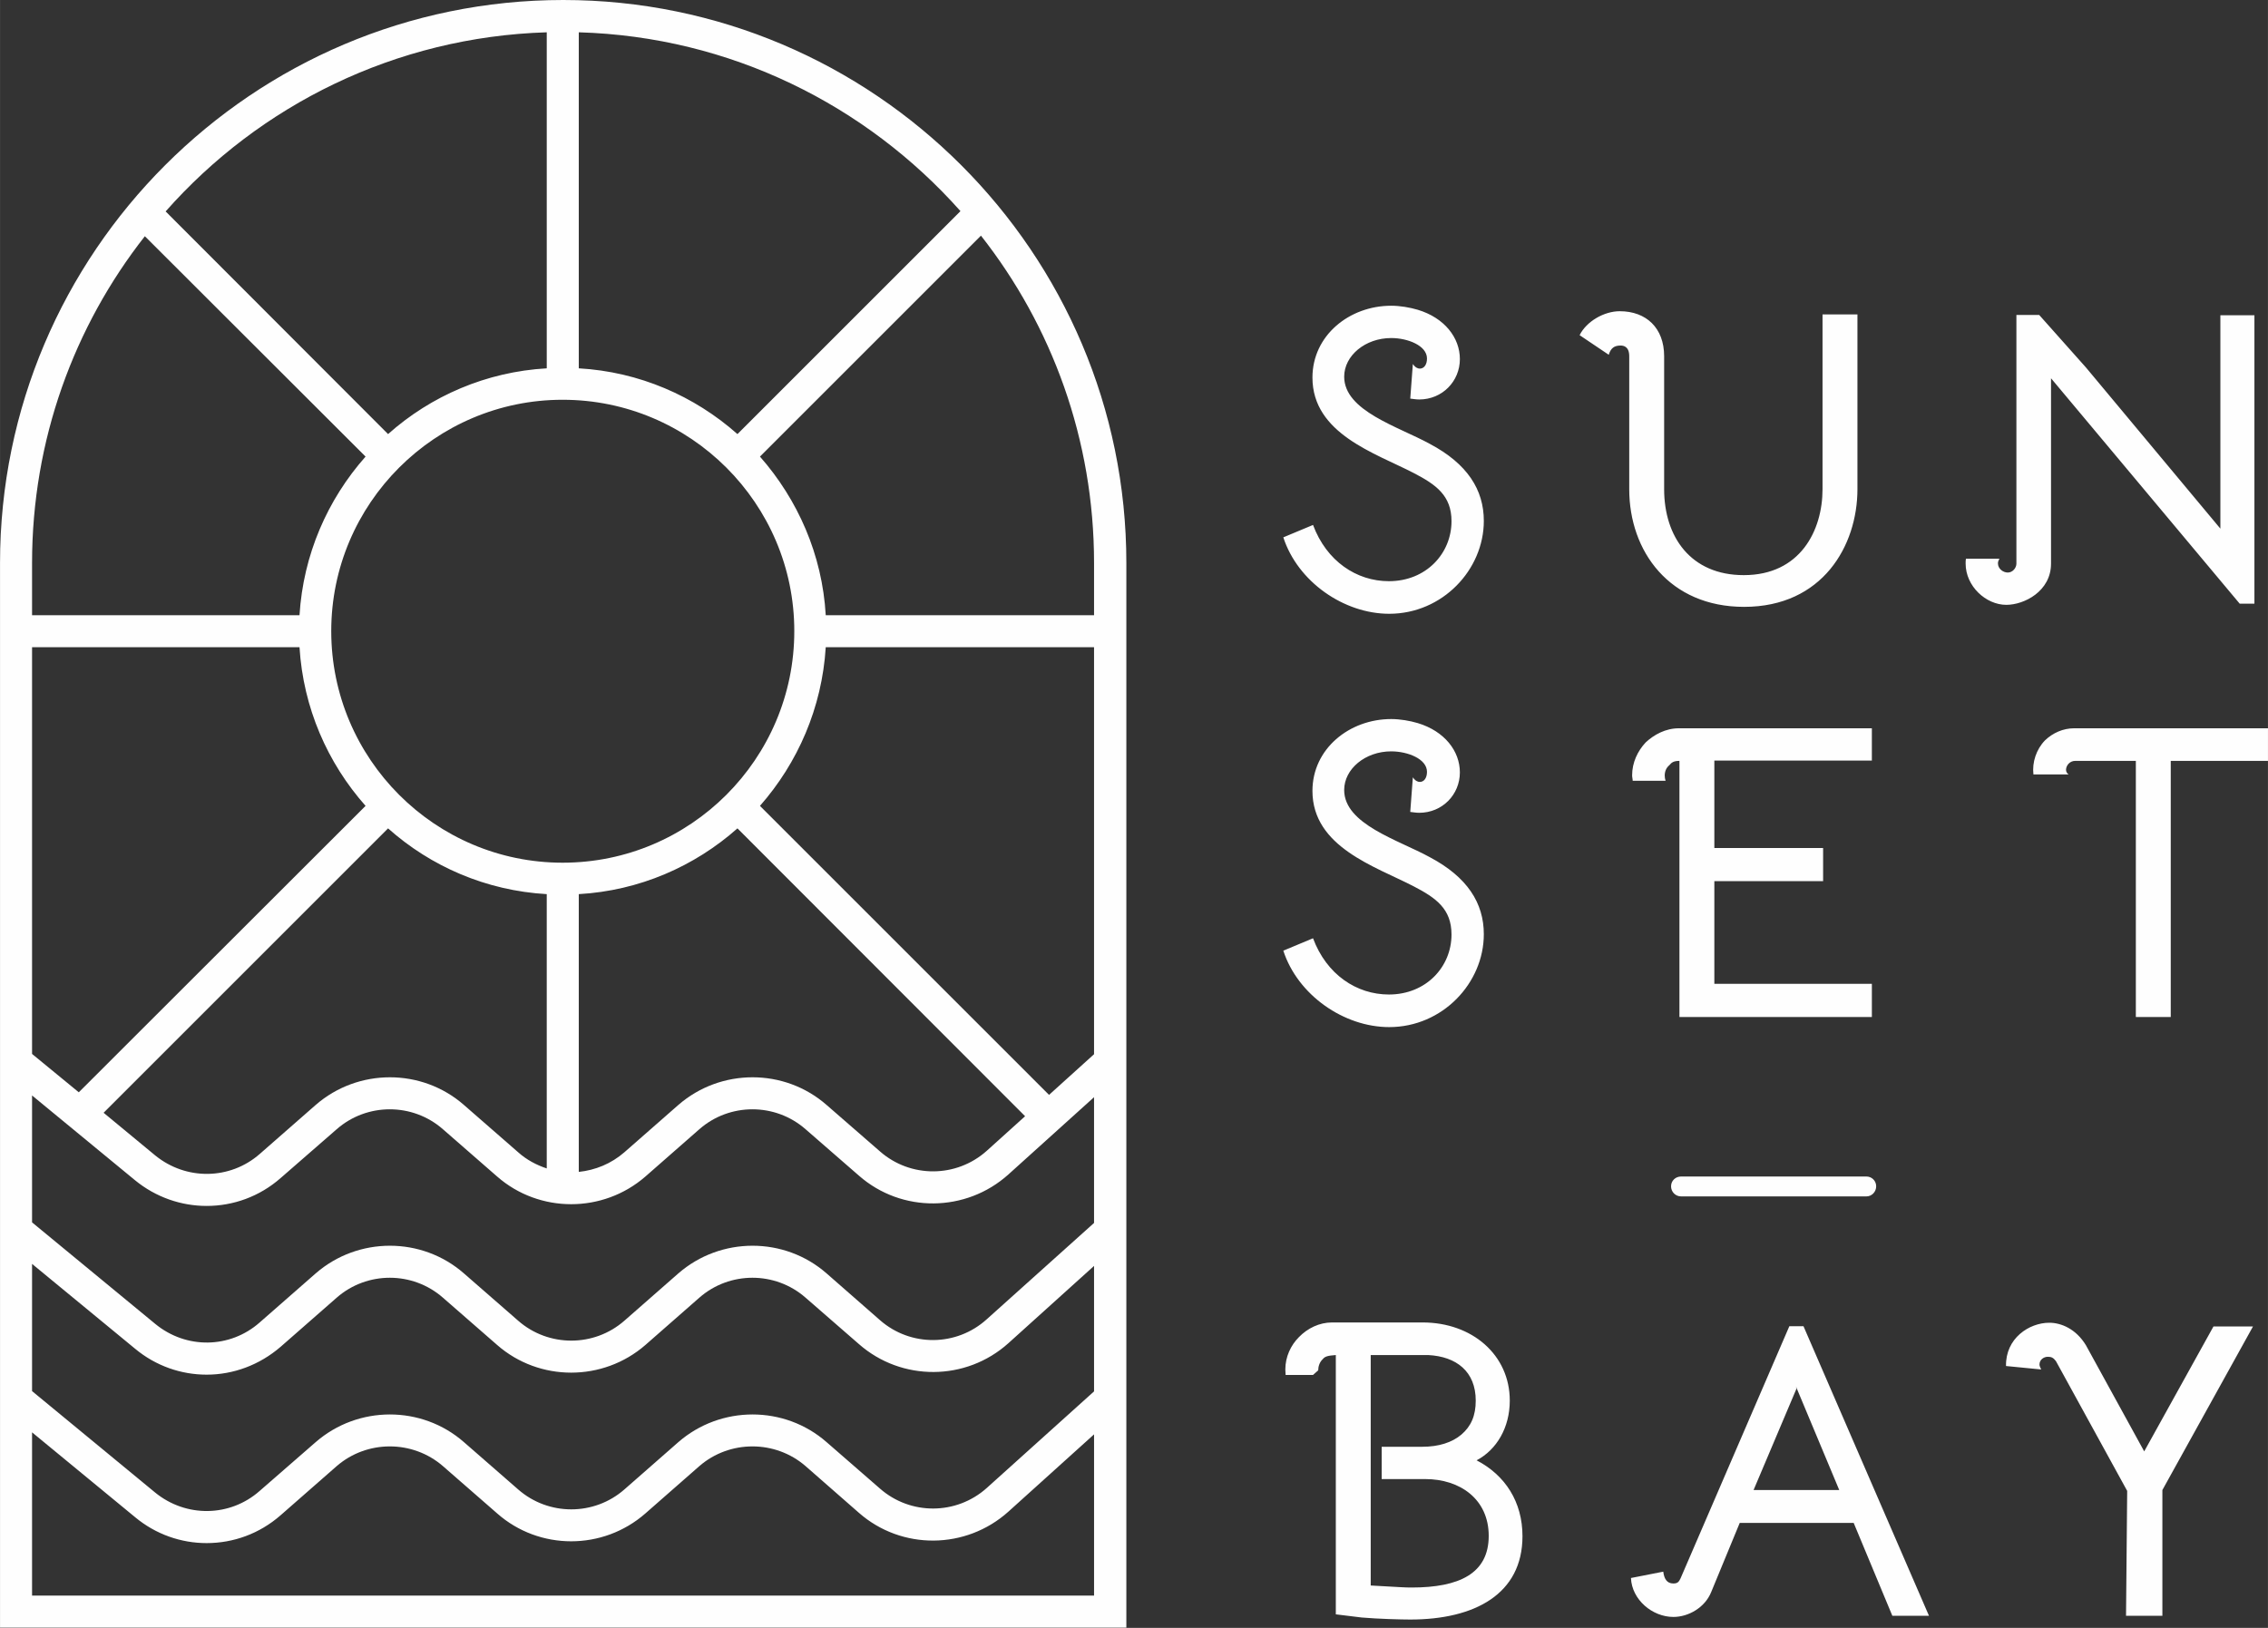 <?xml version="1.0" encoding="UTF-8"?>
<!-- Creator: CorelDRAW X7 -->
<svg xmlns="http://www.w3.org/2000/svg" xmlns:xlink="http://www.w3.org/1999/xlink" xml:space="preserve" width="78.605mm" height="56.435mm" version="1.1" style="shape-rendering:geometricPrecision; text-rendering:geometricPrecision; image-rendering:optimizeQuality; fill-rule:evenodd; clip-rule:evenodd" viewBox="0 0 7861 5644">
 <rect x="0" y="0" width="7861" height="5644" fill="#333333" stroke="none"/>
 <defs>
  <style type="text/css">
   <![CDATA[
    .fil0 {fill:#FEFEFE;fill-rule:nonzero}
   ]]>
  </style>
 </defs>
 <g id="Layer_x0020_1">
  <path class="fil0" d="M3904 5643l-3904 0 0 -3691c0,-1076 876,-1952 1952,-1952 1076,0 1952,876 1952,1952l0 3691zm1923 -1564l642 0c19,0 34,15 34,34l0 0c0,19 -15,35 -34,35l-642 0c-20,0 -35,-16 -35,-35l0 0c0,-19 15,-34 35,-34zm1248 669c-3,-6 -6,-12 -6,-17 0,-17 15,-27 29,-27 12,0 19,3 28,15l247 450 -4 433 126 0 0 -436 314 -567 -137 0 -240 433 -202 -368c-34,-56 -85,-78 -127,-78 -70,0 -152,54 -150,150l122 12zm-389 854l-435 -1004 -49 0 -377 874c-6,13 -11,18 -25,18 -23,0 -32,-17 -35,-41l-112 22c3,75 74,135 147,135 52,0 109,-32 131,-86l99 -240 395 0 134 322 127 0zm-311 -436l-297 0 149 -352 -2 -5 2 2 1 -2 -1 3 148 354zm-1758 -581c-44,0 -85,20 -115,51 -28,28 -47,68 -47,112 0,7 1,13 1,19l95 0 18 -16c0,-12 4,-28 16,-39 7,-9 17,-12 45,-14l0 899 90 11c58,5 138,7 168,7 223,0 389,-88 389,-289 0,-118 -59,-211 -159,-263 70,-37 115,-114 115,-207 0,-159 -131,-271 -302,-271l-314 0zm134 113l199 0c98,5 165,57 165,158 0,52 -16,89 -50,118 -32,27 -78,42 -135,42l-141 0 0 112 151 0c121,0 220,70 220,197 0,131 -103,179 -267,179 -26,0 -32,-1 -142,-7l0 -799zm-2856 -1598c-210,-12 -402,-96 -550,-228l-986 986 179 148c107,87 259,85 362,-5l194 -170c147,-128 368,-128 514,0l188 164c29,26 63,44 99,56l0 -951zm-628 -306c-132,-149 -216,-340 -229,-550l-927 0 0 1410 162 133 994 -993zm-229 -661c13,-210 97,-401 229,-550l-765 -764c-245,312 -391,706 -391,1133l0 181 927 0zm307 -628c148,-132 340,-216 550,-228l0 -1165c-525,16 -996,253 -1321,621l771 772zm661 -228c210,12 401,96 550,228l773 -773c-327,-368 -798,-605 -1323,-620l0 1165zm628 306c131,149 216,340 228,550l930 0 0 -181c0,-428 -146,-822 -392,-1135l-766 766zm228 661c-13,210 -97,401 -228,550l1002 1002 156 -141 0 -1411 -930 0zm-306 628c-149,132 -340,216 -550,228l0 963c57,-6 112,-28 158,-68l187 -164c147,-128 368,-128 514,0l185 161c106,93 265,92 370,-2l133 -120 -997 -998zm-1840 1894c-88,0 -176,-30 -248,-90l-357 -294 0 441 427 352c107,87 259,85 362,-6l194 -169c147,-128 368,-128 514,0l188 164c105,92 263,92 368,0l187 -164c147,-128 368,-128 514,0l185 161c106,93 265,92 370,-2l372 -335 0 -435 -297 268c-147,132 -370,133 -518,3l-185 -161c-105,-92 -263,-92 -368,0l-187 164c-147,128 -368,128 -514,0l-188 -164c-105,-92 -263,-92 -368,0l-194 170c-74,64 -165,97 -257,97zm-605 -528l427 352c107,88 259,86 362,-5l194 -170c147,-128 368,-128 514,0l188 164c105,92 263,92 368,0l187 -164c147,-128 368,-128 514,0l185 162c106,93 265,92 370,-3l372 -334 0 -436 -297 268c-147,132 -370,134 -518,4l-185 -161c-105,-92 -263,-92 -368,0l-187 164c-147,128 -368,128 -514,0l-188 -164c-105,-92 -263,-92 -368,0l-194 169c-74,65 -165,97 -257,97 -88,0 -176,-30 -248,-89l-357 -294 0 440zm605 1112c-88,0 -176,-30 -248,-90l-357 -294 0 566 0 0 3681 0 0 -559 -297 268c-147,132 -370,134 -518,4l-185 -162c-105,-91 -263,-91 -368,0l-187 164c-147,129 -368,129 -514,0l-188 -164c-105,-91 -263,-91 -368,0l-194 170c-74,65 -165,97 -257,97zm7145 -2712l0 -113 -672 0c-38,0 -74,16 -101,42 -30,31 -45,76 -40,118l122 0c-6,-4 -9,-10 -9,-16 0,-14 12,-31 32,-31l210 0 0 888 121 0 0 -888 337 0zm-1373 -1l0 -112 -669 0c-46,0 -86,22 -115,49 -28,30 -47,70 -47,114 0,7 2,13 2,19l114 0c-2,-6 -3,-12 -3,-18 0,-14 5,-27 16,-36 8,-10 16,-15 35,-15l0 888 667 0 0 -115 -546 0 0 -356 377 0 0 -115 -377 0 0 -303 546 0zm-2040 659c50,154 210,265 367,265 185,0 328,-153 328,-322 0,-108 -57,-198 -187,-267 -109,-60 -297,-114 -297,-233 0,-73 73,-134 163,-134 57,0 124,26 124,71 0,21 -10,35 -25,35 -7,0 -16,-4 -24,-16l-9 120c10,1 20,3 31,3 80,0 141,-63 141,-140 0,-74 -53,-143 -146,-171 -27,-8 -61,-14 -92,-14 -145,0 -273,103 -273,249 0,195 218,262 351,331 77,40 131,78 131,167 0,112 -88,208 -217,208 -112,0 -216,-69 -263,-195l-103 43zm2782 -2022l-162 -182 -79 0 0 862c0,15 -13,31 -30,31 -16,0 -34,-13 -34,-32 0,-5 2,-10 5,-16l-116 0c-1,6 -1,11 -1,17 0,78 70,143 141,143 62,0 155,-47 155,-143l0 -648 -18 -16 672 803 51 0 0 -1000 -118 0 0 740 16 19 -482 -578zm-1654 -44c7,-23 19,-32 41,-32 10,0 30,3 30,37l0 461c0,216 140,408 398,408 272,0 393,-212 393,-408l0 -606 -121 0 0 606c0,143 -77,298 -273,298 -184,0 -276,-133 -276,-298l0 -461c0,-98 -62,-156 -154,-156 -54,0 -115,35 -139,83l101 68zm-1128 633c50,154 210,265 367,265 185,0 328,-153 328,-322 0,-108 -57,-198 -187,-267 -109,-60 -297,-114 -297,-233 0,-73 73,-134 163,-134 57,0 124,26 124,71 0,21 -10,35 -25,35 -7,0 -16,-4 -24,-16l-9 120c10,1 20,3 31,3 80,0 141,-63 141,-140 0,-74 -53,-143 -146,-171 -27,-8 -61,-14 -92,-14 -145,0 -273,103 -273,249 0,195 218,262 351,331 77,40 131,78 131,167 0,112 -88,208 -217,208 -112,0 -216,-69 -263,-195l-103 43zm-2498 -477l0 0c-442,0 -802,360 -802,802 0,443 360,803 802,803 443,0 803,-360 803,-803 0,-442 -360,-802 -803,-802z"></path>
 </g>
</svg>
